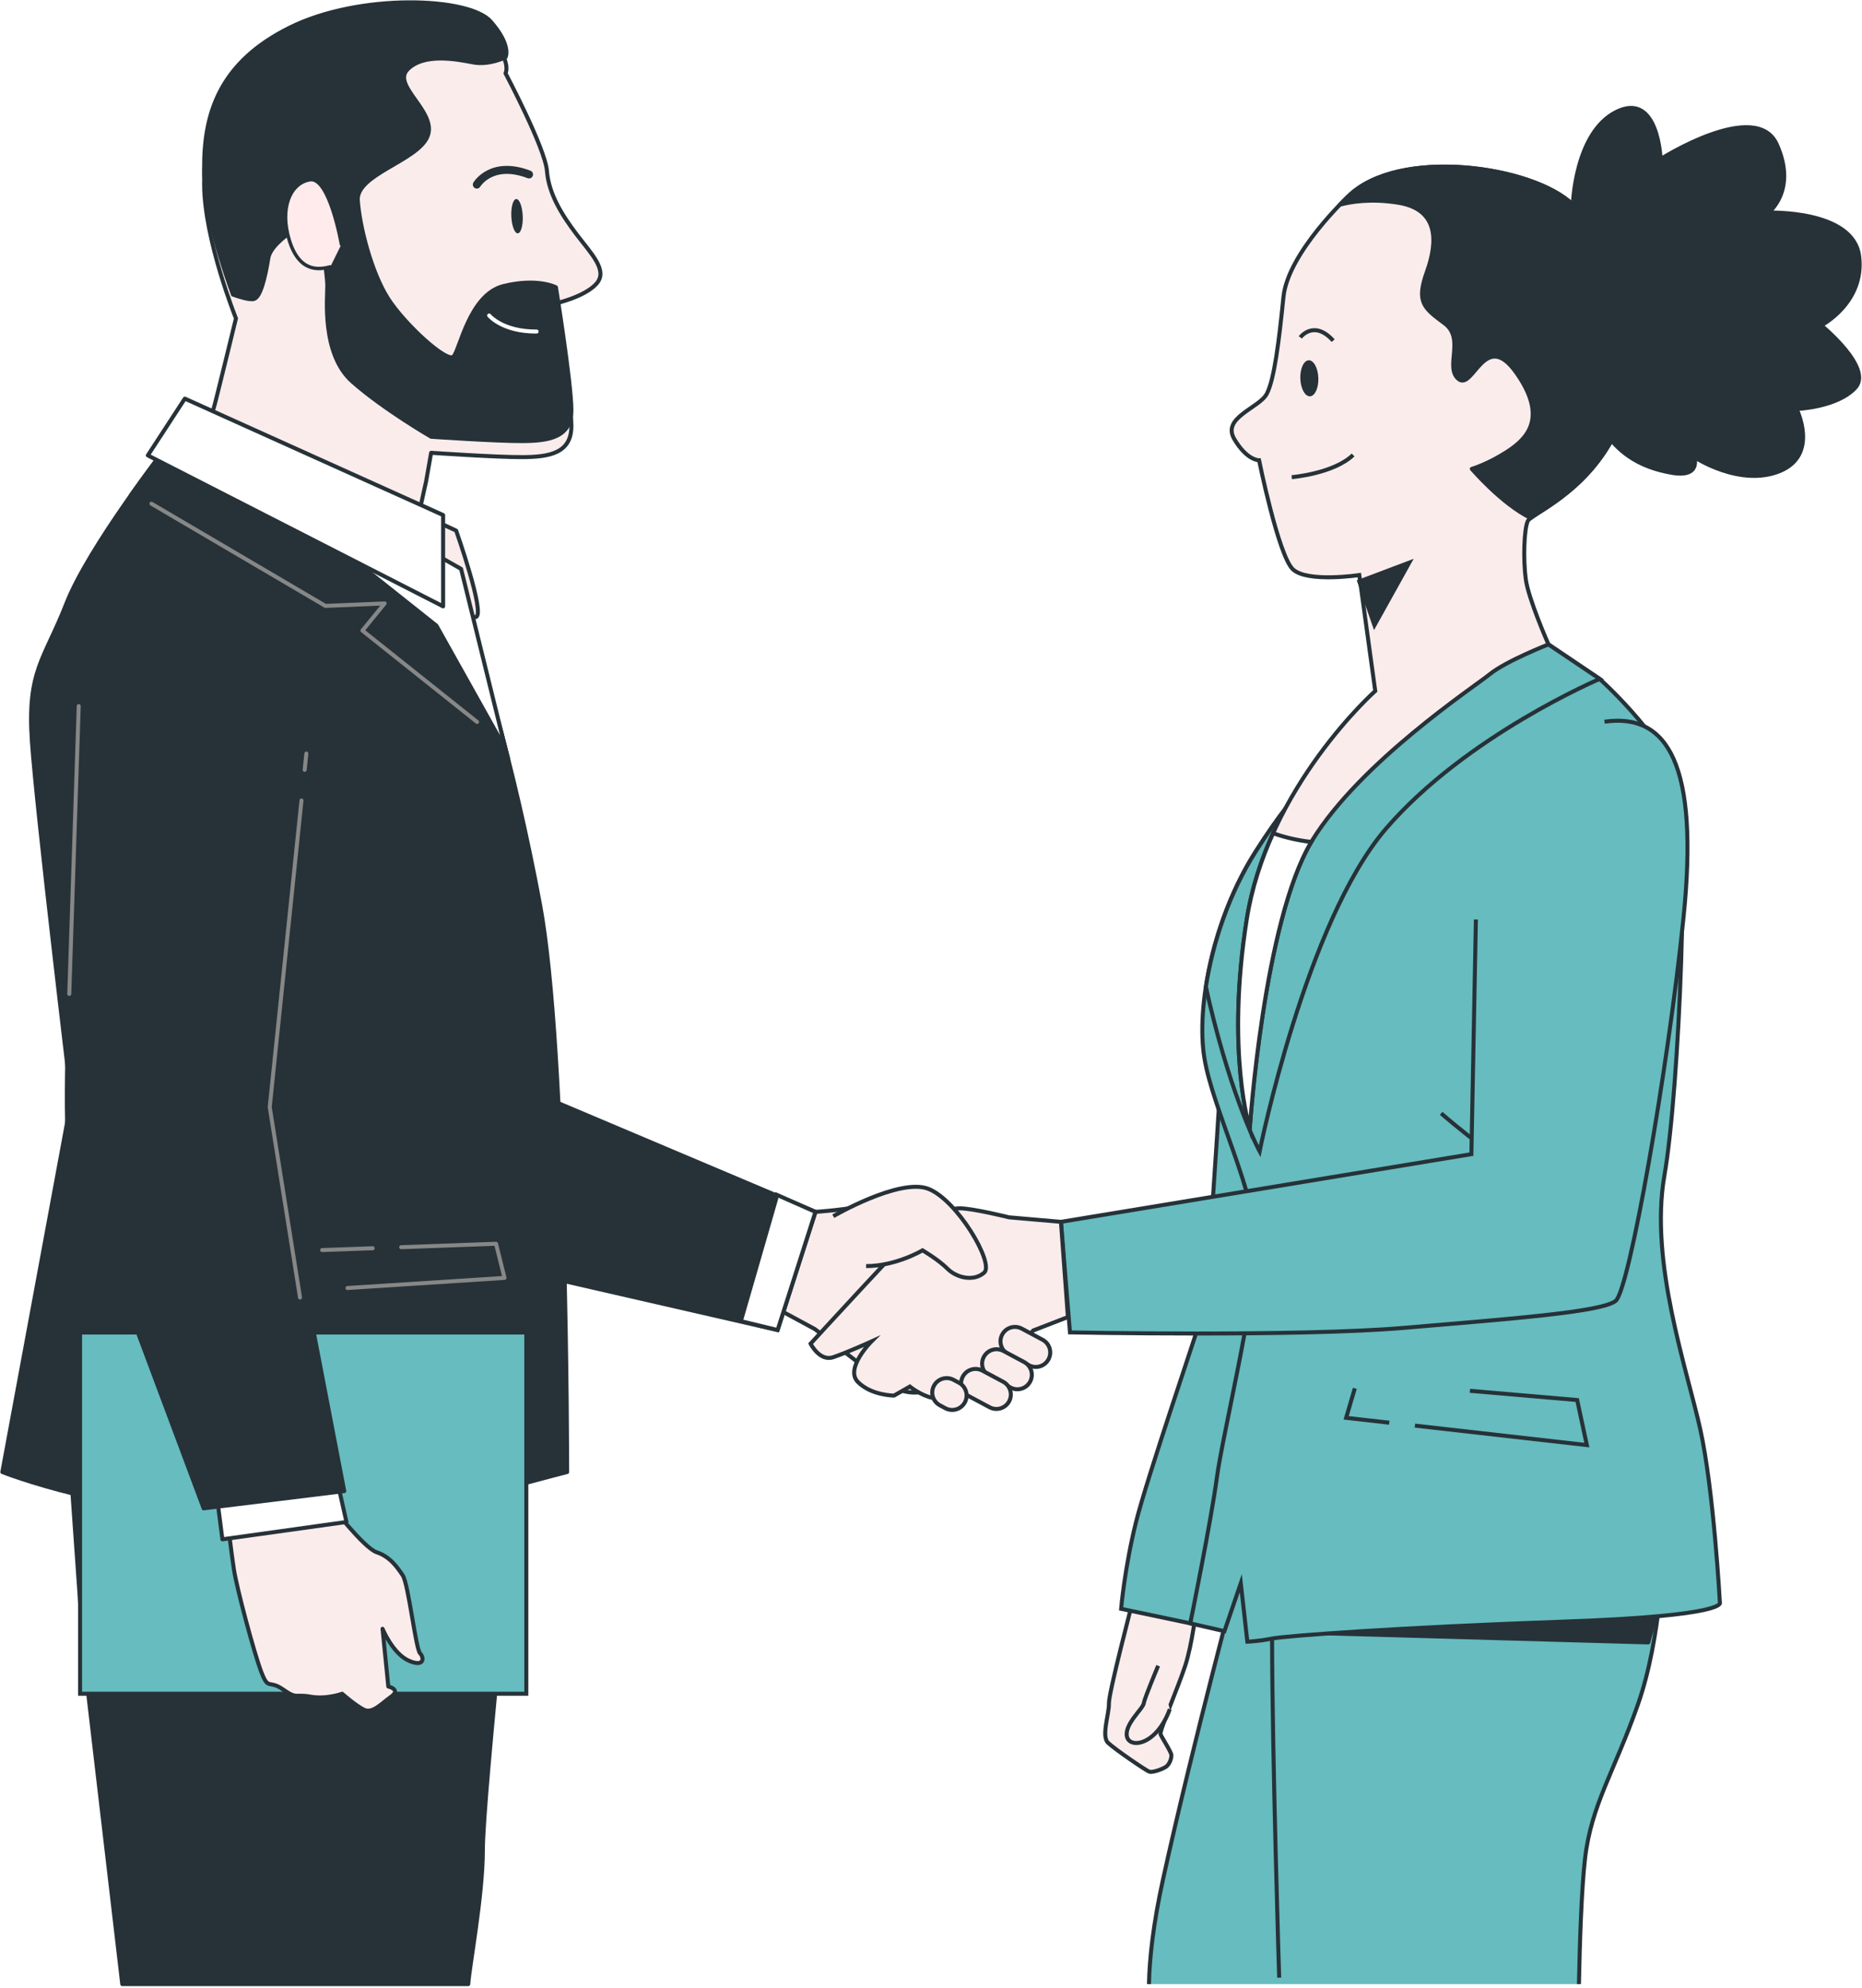 <svg width="802" height="856" viewBox="0 0 802 856" fill="none" xmlns="http://www.w3.org/2000/svg">
<path d="M677.459 88.129C677.459 88.129 678.306 56.979 696.268 48.13C714.234 39.281 715.252 68.483 715.252 68.483C715.252 68.483 756.372 42.381 765.284 62.17C774.196 81.96 761.74 91.532 761.74 91.532C761.74 91.532 798.242 90.26 800.767 110.273C803.293 130.286 784.447 140.079 784.447 140.079C784.447 140.079 807.016 158.48 799.089 166.978C791.162 175.477 773.823 176.081 773.823 176.081C773.823 176.081 783.649 195.84 766.534 202.832C749.419 209.823 729.778 196.804 729.778 196.804C729.778 196.804 732.834 205.834 719.964 203.541C707.093 201.247 694.093 195.305 686.125 176.396C678.151 157.486 667.856 104.052 677.459 88.129Z" fill="#263238" stroke="#263238" stroke-width="1.725" stroke-miterlimit="10" stroke-linecap="round" stroke-linejoin="round"/>
<path d="M487.737 689.963C487.737 689.963 477.484 729.035 477.636 733.385C477.787 737.735 474.257 747.536 477.257 750.334C480.258 753.133 493.647 762.346 495.112 762.777C496.581 763.21 500.878 761.609 502.294 760.591C503.71 759.575 504.593 757.124 504.543 755.672C504.494 754.223 500.406 748.074 499.873 746.641C499.341 745.209 507.4 726.537 510.464 717.236C513.527 707.934 515.388 691.901 515.388 691.901L487.737 689.963Z" fill="#FBECEC" stroke="#263238" stroke-width="1.725" stroke-miterlimit="10"/>
<path d="M498.846 717.161C498.846 717.161 493.034 730.914 492.636 733.346C492.236 735.78 484.24 742.349 485.391 747.632C486.542 752.915 498.11 751.543 503.853 735.858" fill="#FBECEC"/>
<path d="M498.846 717.161C498.846 717.161 493.034 730.914 492.636 733.346C492.236 735.78 484.24 742.349 485.391 747.632C486.542 752.915 498.11 751.543 503.853 735.858" stroke="#263238" stroke-width="1.725" stroke-miterlimit="10"/>
<path d="M524.937 477.657C524.937 477.657 520.041 557.376 518.192 564.416C516.345 571.457 494.163 635.728 489.266 655.438C484.37 675.147 482.888 692.643 482.888 692.643L512.686 698.903L529.389 625.43C529.389 625.43 551.255 558.573 546.897 527.131C542.538 495.688 524.937 477.657 524.937 477.657Z" fill="#66BCBF" stroke="#263238" stroke-width="1.725" stroke-miterlimit="10"/>
<path d="M680.078 854.212C680.423 836.871 681.157 813.496 682.711 800.112C685.394 776.991 695.363 762.688 705.517 733.727C715.672 704.763 716.45 667.058 716.45 667.058L534.551 673.397C534.551 673.397 513.552 751.582 500.908 809.242C496.669 828.577 495.104 843.233 494.883 854.215" fill="#66BCBF"/>
<path d="M680.078 854.212C680.423 836.871 681.157 813.496 682.711 800.112C685.394 776.991 695.363 762.688 705.517 733.727C715.672 704.763 716.45 667.058 716.45 667.058L534.551 673.397C534.551 673.397 513.552 751.582 500.908 809.242C496.669 828.577 495.104 843.233 494.883 854.215" stroke="#263238" stroke-width="1.725" stroke-miterlimit="10"/>
<path d="M558.599 702.853L709.947 707.117L713.146 695.393L558.599 702.853Z" fill="#263238" stroke="#263238" stroke-width="1.725" stroke-miterlimit="10" stroke-linecap="round" stroke-linejoin="round"/>
<path d="M550.965 851.438C550.965 851.438 547.978 756.807 547.907 705.45L550.965 851.438Z" fill="white"/>
<path d="M550.965 851.438C550.965 851.438 547.978 756.807 547.907 705.45" stroke="#263238" stroke-width="1.725" stroke-miterlimit="10"/>
<path d="M666.948 277.436L689.02 292.296C689.02 292.296 715.109 315.688 721.609 334.901C728.111 354.113 723.367 468.973 716.886 506.135C710.405 543.296 726.593 589.387 732.359 615.431C738.128 641.475 740.788 689.98 740.788 689.98C740.788 689.98 744.876 695.669 674.006 698.139C603.136 700.609 553.695 704.277 547.901 705.45C542.111 706.623 537.256 706.794 537.256 706.794L534.435 681.62L527.38 702.276L512.683 698.901C512.683 698.901 521.805 653.87 524.107 636.294C526.411 618.718 540.849 558.924 541.042 536.562C541.236 514.2 522.475 477.919 518.782 455.692C515.089 433.465 522.509 395.299 540.943 366.467C559.378 337.639 571.627 326.518 607.535 297.079C643.452 267.641 666.948 277.436 666.948 277.436Z" fill="#66BCBF" stroke="#263238" stroke-width="1.725" stroke-miterlimit="10"/>
<path d="M609.442 613.769L683.484 622.152L679.319 602.759L633.129 598.788" fill="#66BCBF"/>
<path d="M609.442 613.769L683.484 622.152L679.319 602.759L633.129 598.788" stroke="#263238" stroke-width="1.725" stroke-miterlimit="10"/>
<path d="M583.55 597.725L579.805 610.416L598.383 612.519" fill="#66BCBF"/>
<path d="M583.55 597.725L579.805 610.416L598.383 612.519" stroke="#263238" stroke-width="1.725" stroke-miterlimit="10"/>
<path d="M569.873 388.897C567.64 386.75 565.648 384.625 564.336 382.799L569.873 388.897Z" fill="#66BCBF"/>
<path d="M569.873 388.897C567.64 386.75 565.648 384.625 564.336 382.799" stroke="#263238" stroke-miterlimit="10"/>
<path d="M637.101 492.586C637.101 492.586 629.279 486.685 620.723 479.326L637.101 492.586Z" fill="#66BCBF"/>
<path d="M637.101 492.586C637.101 492.586 629.279 486.685 620.723 479.326" stroke="#263238" stroke-width="1.725" stroke-miterlimit="10"/>
<path d="M666.948 277.436C666.948 277.436 643.452 267.643 607.541 297.082C571.632 326.521 559.383 337.641 540.949 366.47C529.536 384.319 522.357 405.74 519.412 424.746C519.854 426.899 520.326 429.085 520.855 431.321C531.115 474.703 542.539 495.688 542.539 495.688C542.539 495.688 562.419 396.825 596.986 356.741C631.553 316.656 689.023 292.299 689.023 292.299L666.948 277.436Z" fill="#66BCBF" stroke="#263238" stroke-width="1.725" stroke-miterlimit="10"/>
<path d="M580.652 84.596C580.652 84.596 554.735 108.807 552.809 127.865C550.885 146.924 548.867 163.396 545.63 169.551C542.392 175.706 526.13 179.727 531.633 189.031C537.137 198.335 542.309 198.156 542.309 198.156C542.309 198.156 550.65 239.3 556.896 245.127C563.142 250.95 585.469 247.583 585.469 247.583L592.344 297.485C592.344 297.485 546.022 338.588 536.999 395.84C527.974 453.092 538.299 485.793 538.299 485.793C538.299 485.793 544.338 395.586 565.201 361.797C586.065 328.009 634.54 296.014 641.686 290.256C648.831 284.496 666.954 277.436 666.954 277.436C666.954 277.436 658.348 257.991 657.186 249.399C656.024 240.807 656.435 227.843 658.039 224.335C659.642 220.827 688.626 210.32 699.556 177.135C710.486 143.951 694.444 104.8 677.462 88.129C660.476 71.455 602.346 63.123 580.652 84.596Z" fill="#FBECEC" stroke="#263238" stroke-width="1.725" stroke-miterlimit="10"/>
<path d="M699.55 177.135C710.48 143.951 694.438 104.8 677.456 88.129C660.473 71.455 602.346 63.123 580.649 84.599C580.649 84.599 579.258 85.899 577.114 88.118C581.582 86.923 590.483 85.355 602.324 87.295C619.688 90.144 619.307 103.969 614.584 117.082C609.862 130.195 613.4 132.662 622.263 139.259C631.125 145.855 622.061 158.256 628.277 163.219C634.493 168.182 639.596 141.243 653.22 160.622C666.843 180 657.661 188.954 649.218 194.427C640.775 199.9 633.938 201.865 633.938 201.865C633.938 201.865 646.734 216.85 659.325 223.03C665.342 218.459 689.73 206.955 699.55 177.135Z" fill="#263238" stroke="#263238" stroke-width="1.725" stroke-miterlimit="10" stroke-linecap="round" stroke-linejoin="round"/>
<path d="M556.377 205.434C556.377 205.434 574.453 203.941 582.805 195.882" stroke="#263238" stroke-width="1.725" stroke-miterlimit="10"/>
<path d="M567.837 162.736C567.986 167.022 566.371 170.555 564.227 170.63C562.085 170.704 560.225 167.29 560.076 163.007C559.927 158.723 561.541 155.187 563.686 155.11C565.828 155.036 567.688 158.45 567.837 162.736Z" fill="#263238"/>
<path d="M560.065 145.251C560.065 145.251 565.891 137.421 574.224 146.659" stroke="#263238" stroke-width="1.725" stroke-miterlimit="10"/>
<path d="M585.468 250.343L607.002 242.218L592.001 269.186L585.468 250.343Z" fill="#263238" stroke="#263238" stroke-width="1.725" stroke-miterlimit="10"/>
<path d="M548.362 358.723C543.256 370.009 539.105 382.476 536.996 395.84C527.971 453.092 538.296 485.793 538.296 485.793C538.296 485.793 544.263 396.798 564.793 362.498C558.329 361.745 552.867 360.348 548.362 358.723Z" fill="white" stroke="#263238" stroke-width="1.725" stroke-miterlimit="10"/>
<path d="M635.702 395.876L633.758 496.9L456.965 526.04L460.851 573.638C460.851 573.638 558.963 575.581 604.618 571.695C650.272 567.808 690.1 564.894 695.929 560.039C701.758 555.181 718.302 461.281 725.103 395.227C731.904 329.173 718.302 306.831 691.104 310.717" fill="#66BCBF"/>
<path d="M635.702 395.876L633.758 496.9L456.965 526.04L460.851 573.638C460.851 573.638 558.963 575.581 604.618 571.695C650.272 567.808 690.1 564.894 695.929 560.039C701.758 555.181 718.302 461.281 725.103 395.227C731.904 329.173 718.302 306.831 691.104 310.717" stroke="#263238" stroke-width="1.725" stroke-miterlimit="10"/>
<path d="M351.219 521.749L337.088 564.709L350.995 572.222C350.995 572.222 368.519 585.788 378.127 593.138C387.735 600.485 395.085 600.485 400.172 598.224C405.258 595.964 428.435 563.18 431.261 556.962C434.087 550.743 420.521 532.091 406.956 524.177C393.39 516.264 382.085 516.264 374.172 518.525C366.256 520.783 351.219 521.749 351.219 521.749Z" fill="#FBECEC" stroke="#263238" stroke-width="1.725" stroke-miterlimit="10"/>
<path d="M456.965 526.043L434.623 524.1C434.623 524.1 419.081 520.214 413.251 520.214C407.422 520.214 399.653 526.043 395.766 528.958C391.88 531.872 349.141 578.498 349.141 578.498C349.141 578.498 353.027 586.271 358.853 584.327C364.683 582.384 375.367 577.527 375.367 577.527C375.367 577.527 363.711 589.182 369.538 595.012C375.367 600.841 385.08 600.841 385.08 600.841L391.88 596.955C391.88 596.955 396.738 600.841 401.593 601.813C406.451 602.784 414.22 600.841 421.021 596.955C427.822 593.069 445.042 572.807 445.042 572.807L459.968 567.033L456.965 526.043Z" fill="#FBECEC" stroke="#263238" stroke-width="1.725" stroke-miterlimit="10"/>
<path d="M358.909 523.609C358.909 523.609 387.172 507.217 399.606 511.738C412.043 516.259 428.435 543.959 423.911 547.914C419.39 551.872 412.04 550.174 408.085 546.219C404.127 542.261 397.345 538.306 397.345 538.306C397.345 538.306 386.04 545.09 373.04 545.09" fill="#FBECEC"/>
<path d="M358.909 523.609C358.909 523.609 387.172 507.217 399.606 511.738C412.043 516.259 428.435 543.959 423.911 547.914C419.39 551.872 412.04 550.174 408.085 546.219C404.127 542.261 397.345 538.306 397.345 538.306C397.345 538.306 386.04 545.09 373.04 545.09" stroke="#263238" stroke-width="1.725" stroke-miterlimit="10"/>
<path d="M443.196 587.775L434.223 582.981C431.195 581.363 430.049 577.596 431.669 574.565C433.287 571.537 437.054 570.392 440.085 572.012L449.058 576.806C452.086 578.424 453.231 582.191 451.611 585.222C449.991 588.25 446.226 589.395 443.196 587.775Z" fill="#FBECEC" stroke="#263238" stroke-width="1.725" stroke-miterlimit="10"/>
<path d="M435.282 597.385L426.309 592.591C423.282 590.974 422.136 587.206 423.756 584.176C425.374 581.148 429.141 580.003 432.172 581.623L441.145 586.417C444.172 588.034 445.318 591.802 443.698 594.832C442.078 597.86 438.313 599.003 435.282 597.385Z" fill="#FBECEC" stroke="#263238" stroke-width="1.725" stroke-miterlimit="10"/>
<path d="M426.238 605.864L417.265 601.07C414.237 599.453 413.091 595.685 414.712 592.655C416.329 589.627 420.097 588.482 423.127 590.102L432.1 594.896C435.128 596.513 436.273 600.281 434.653 603.311C433.036 606.339 429.268 607.482 426.238 605.864Z" fill="#FBECEC" stroke="#263238" stroke-width="1.725" stroke-miterlimit="10"/>
<path d="M407.188 606.287L404.828 605.025C401.8 603.408 400.655 599.64 402.275 596.61C403.892 593.582 407.66 592.437 410.69 594.057L413.047 595.318C416.075 596.935 417.22 600.703 415.6 603.734C413.983 606.761 410.215 607.904 407.188 606.287Z" fill="#FBECEC" stroke="#263238" stroke-width="1.725" stroke-miterlimit="10"/>
<path d="M351.219 521.749L232.583 471.606L236.969 550.174L334.932 572.622L351.219 521.749Z" fill="#263238" stroke="#263238" stroke-width="1.725" stroke-miterlimit="10" stroke-linecap="round" stroke-linejoin="round"/>
<path d="M334.932 572.622L351.219 521.749L334.634 514.432L334.305 516.096L319.1 568.788L334.932 572.622Z" fill="white" stroke="#263238" stroke-width="1.725" stroke-miterlimit="10"/>
<g filter="url(#filter0_d_1_80)">
<path d="M166.049 207.435L196.476 221.553C196.476 221.553 209.225 257.674 204.974 258.737C200.724 259.799 168.853 234.302 168.853 234.302L166.049 207.435Z" fill="#FBECEC" stroke="#263238" stroke-width="1.725" stroke-miterlimit="10" stroke-linecap="round" stroke-linejoin="round"/>
<path d="M183.559 200.204L185.695 188.04C185.695 188.04 213.842 189.975 225.095 189.906C236.348 189.837 246.187 188.368 246.113 176.412C246.038 164.455 239.456 123.7 239.456 123.7C239.456 123.7 252.1 120.808 256.988 115.149C261.876 109.491 254.799 102.503 248.418 94.101C242.036 85.7 236.351 76.591 235.586 66.749C234.822 56.907 217.74 24.658 217.74 24.658C217.74 24.658 220.522 19.717 211.314 9.224C202.104 -1.27 154.967 -3.086 124.816 11.871C94.665 26.827 87.765 48.676 87.914 72.589C88.063 96.502 101.635 130.181 101.635 130.181C101.635 130.181 92.717 166.812 92.027 168.926C91.337 171.041 83.355 186.624 83.355 186.624C83.355 186.624 121.063 212.944 134.858 224.743C148.65 236.543 179.714 256.763 179.907 245.844C180.101 234.928 181.345 210.225 181.345 210.225L183.559 200.204Z" fill="#FBECEC" stroke="#263238" stroke-width="1.725" stroke-miterlimit="10" stroke-linecap="round" stroke-linejoin="round"/>
<path d="M225.153 86.061C225.335 90.135 224.383 93.489 223.025 93.549C221.667 93.61 220.417 90.356 220.235 86.282C220.05 82.208 221.002 78.855 222.363 78.794C223.721 78.734 224.968 81.988 225.153 86.061Z" fill="#263238"/>
<path d="M205.377 72.565C205.377 72.565 211.643 61.974 227.858 68.204" stroke="#263238" stroke-width="3.45" stroke-miterlimit="10" stroke-linecap="round" stroke-linejoin="round"/>
</g>
<path d="M246.113 176.409C246.038 164.453 239.456 123.698 239.456 123.698C239.456 123.698 231.692 119.525 216.945 123.135C202.195 126.742 198.124 150.683 195.328 153.515C192.532 156.347 174.139 139.579 167.037 128.368C159.933 117.159 154.887 97.494 154.114 86.246C153.342 74.996 180.034 69.206 184.188 58.629C188.342 48.053 168.58 36.921 175.568 29.845C182.557 22.768 196.642 25.495 203.685 26.855C210.726 28.219 217.739 24.658 217.739 24.658C217.739 24.658 220.522 19.718 211.314 9.224C202.104 -1.27 154.967 -3.089 124.816 11.871C94.665 26.828 87.765 48.676 87.914 72.59C88.033 91.968 96.97 117.755 100.354 126.841C103.064 127.816 107.48 129.21 109.363 128.727C112.173 128.006 114.229 119.552 115.584 111.104C116.939 102.655 137.275 92.68 137.275 92.68C137.275 92.68 140.949 117.979 140.979 122.903C141.01 127.827 138.349 152.46 151.788 164.334C165.226 176.208 185.698 188.038 185.698 188.038C185.698 188.038 213.845 189.972 225.098 189.903C236.351 189.834 246.187 188.366 246.113 176.409Z" fill="#263238" stroke="#263238" stroke-width="1.725" stroke-miterlimit="10" stroke-linecap="round" stroke-linejoin="round"/>
<path d="M147.056 105.17C147.056 105.17 142.027 76.114 133.552 77.379C125.077 78.645 120.295 89.581 124.625 103.492C128.953 117.403 137.43 116.137 142.269 114.896" fill="#FFEBEB"/>
<path d="M147.056 105.17C147.056 105.17 142.027 76.114 133.552 77.379C125.077 78.645 120.295 89.581 124.625 103.492C128.953 117.403 137.43 116.137 142.269 114.896" stroke="#263238" stroke-width="1.486" stroke-miterlimit="10" stroke-linecap="round" stroke-linejoin="round"/>
<path d="M210.693 135.834C210.693 135.834 216.362 142.833 231.134 142.739" stroke="white" stroke-width="1.725" stroke-miterlimit="10" stroke-linecap="round" stroke-linejoin="round"/>
<path d="M52.663 854.212H201.69C202.206 846.384 207.977 816.228 207.977 796.482C207.977 773.635 223.693 626.394 223.693 626.394L29.856 623.854L36.205 713.976L52.663 854.212Z" fill="#263238" stroke="#263238" stroke-width="1.725" stroke-miterlimit="10" stroke-linecap="round" stroke-linejoin="round"/>
<path d="M72.177 191.808C72.177 191.808 38.181 235.364 28.62 259.799C19.059 284.234 11.621 288.485 13.746 319.292C15.871 350.1 30.745 473.334 30.745 473.334L1 633.752C1 633.752 48.807 652.874 110.423 652.874C172.038 652.874 198.598 647.561 202.849 645.438C207.099 643.313 244.28 633.752 244.28 633.752C244.28 633.752 244.28 452.087 232.594 389.406C220.908 326.725 206.034 278.921 200.724 267.235C195.411 255.549 178.414 217.303 178.414 217.303L72.177 191.808Z" fill="#263238" stroke="#263238" stroke-width="1.725" stroke-miterlimit="10" stroke-linecap="round" stroke-linejoin="round"/>
<path d="M200.724 267.235C195.413 255.549 178.414 217.303 178.414 217.303L72.177 191.805C72.177 191.805 64.989 201.018 56.295 213.339C79.449 226.8 136.781 260.012 140.168 260.859C144.418 261.922 165.665 259.796 165.665 259.796L156.105 271.483C156.105 271.483 181.602 291.667 190.1 300.165C194.569 304.634 207.555 316.444 218.866 326.64C211.154 296.124 204.055 274.568 200.724 267.235Z" fill="#263238" stroke="#263238" stroke-width="1.725" stroke-miterlimit="10" stroke-linecap="round" stroke-linejoin="round"/>
<path d="M151.854 240.677L187.975 269.36L217.723 322.48L198.598 244.928L159.292 222.616L151.854 240.677Z" fill="white" stroke="#263238" stroke-width="1.725" stroke-miterlimit="10" stroke-linecap="round" stroke-linejoin="round"/>
<path d="M79.615 171.623L190.862 221.749V261.055L63.678 196.058L79.615 171.623Z" fill="white" stroke="#263238" stroke-width="1.725" stroke-miterlimit="10" stroke-linecap="round" stroke-linejoin="round"/>
<path d="M226.693 573.69H34.485V729.209H226.693V573.69Z" fill="#66BCBF" stroke="#263238" stroke-width="1.725" stroke-miterlimit="10"/>
<path d="M142.398 647.809C142.398 647.809 156.69 666.45 162.282 668.314C167.873 670.177 170.981 674.526 173.465 678.255C175.949 681.984 179.057 709.946 180.923 711.809C182.786 713.672 182.786 718.022 175.952 714.917C169.115 711.809 164.768 701.247 164.768 701.247L167.252 726.101C167.252 726.101 172.844 727.343 168.494 730.451C164.145 733.559 160.416 737.909 156.69 736.043C152.961 734.18 147.369 729.209 147.369 729.209C147.369 729.209 140.535 731.696 133.698 730.451C126.862 729.209 128.106 731.693 121.891 727.343C115.678 722.993 115.678 727.964 112.57 719.885C109.462 711.807 102.007 683.844 100.765 675.766C99.523 667.687 98.278 656.503 98.278 656.503L142.398 647.809Z" fill="#FBECEC" stroke="#263238" stroke-width="1.725" stroke-miterlimit="10" stroke-linecap="round" stroke-linejoin="round"/>
<path d="M144.882 636.001L149.232 655.264L95.794 662.722L93.308 643.459L144.882 636.001Z" fill="white" stroke="#263238" stroke-width="1.725" stroke-miterlimit="10" stroke-linecap="round" stroke-linejoin="round"/>
<path d="M76.427 230.054C76.427 230.054 39.243 241.74 38.181 258.737C37.118 275.736 24.808 481.926 30.119 495.738C35.429 509.549 87.718 649.396 87.718 649.396L148.274 641.96C148.274 641.96 117.235 479.804 116.172 476.616C115.109 473.428 136.983 292.735 136.983 292.735" fill="#263238"/>
<path d="M76.427 230.054C76.427 230.054 39.243 241.74 38.181 258.737C37.118 275.736 24.808 481.926 30.119 495.738C35.429 509.549 87.718 649.396 87.718 649.396L148.274 641.96C148.274 641.96 117.235 479.804 116.172 476.616C115.109 473.428 136.983 292.735 136.983 292.735" stroke="#263238" stroke-width="1.725" stroke-miterlimit="10" stroke-linecap="round" stroke-linejoin="round"/>
<path d="M129.856 344.633L116.172 476.613L129.227 558.62" stroke="#878787" stroke-width="1.725" stroke-miterlimit="10" stroke-linecap="round" stroke-linejoin="round"/>
<path d="M131.951 324.426L131.222 331.442" stroke="#878787" stroke-width="1.725" stroke-miterlimit="10" stroke-linecap="round" stroke-linejoin="round"/>
<path d="M33.916 304.002L29.831 427.909" stroke="#878787" stroke-width="1.725" stroke-miterlimit="10" stroke-linecap="round" stroke-linejoin="round"/>
<path d="M172.803 536.959L213.646 535.474L217.306 550.175L149.651 554.535" stroke="#878787" stroke-width="1.725" stroke-miterlimit="10" stroke-linecap="round" stroke-linejoin="round"/>
<path d="M138.757 538.196L160.515 537.406" stroke="#878787" stroke-width="1.725" stroke-miterlimit="10" stroke-linecap="round" stroke-linejoin="round"/>
<path d="M65.232 216.861L140.168 260.862L165.665 259.799L156.105 271.485L205.477 310.811" stroke="#878787" stroke-width="1.725" stroke-miterlimit="10" stroke-linecap="round" stroke-linejoin="round"/>
<defs>
<filter id="filter0_d_1_80" x="75.592" y="0.138" width="190.787" height="273.293" filterUnits="userSpaceOnUse" color-interpolation-filters="sRGB">
<feFlood flood-opacity="0" result="BackgroundImageFix"/>
<feColorMatrix in="SourceAlpha" type="matrix" values="0 0 0 0 0 0 0 0 0 0 0 0 0 0 0 0 0 0 127 0" result="hardAlpha"/>
<feOffset dy="6.9"/>
<feGaussianBlur stdDeviation="3.45"/>
<feComposite in2="hardAlpha" operator="out"/>
<feColorMatrix type="matrix" values="0 0 0 0 0 0 0 0 0 0 0 0 0 0 0 0 0 0 0.25 0"/>
<feBlend mode="normal" in2="BackgroundImageFix" result="effect1_dropShadow_1_80"/>
<feBlend mode="normal" in="SourceGraphic" in2="effect1_dropShadow_1_80" result="shape"/>
</filter>
</defs>
</svg>
